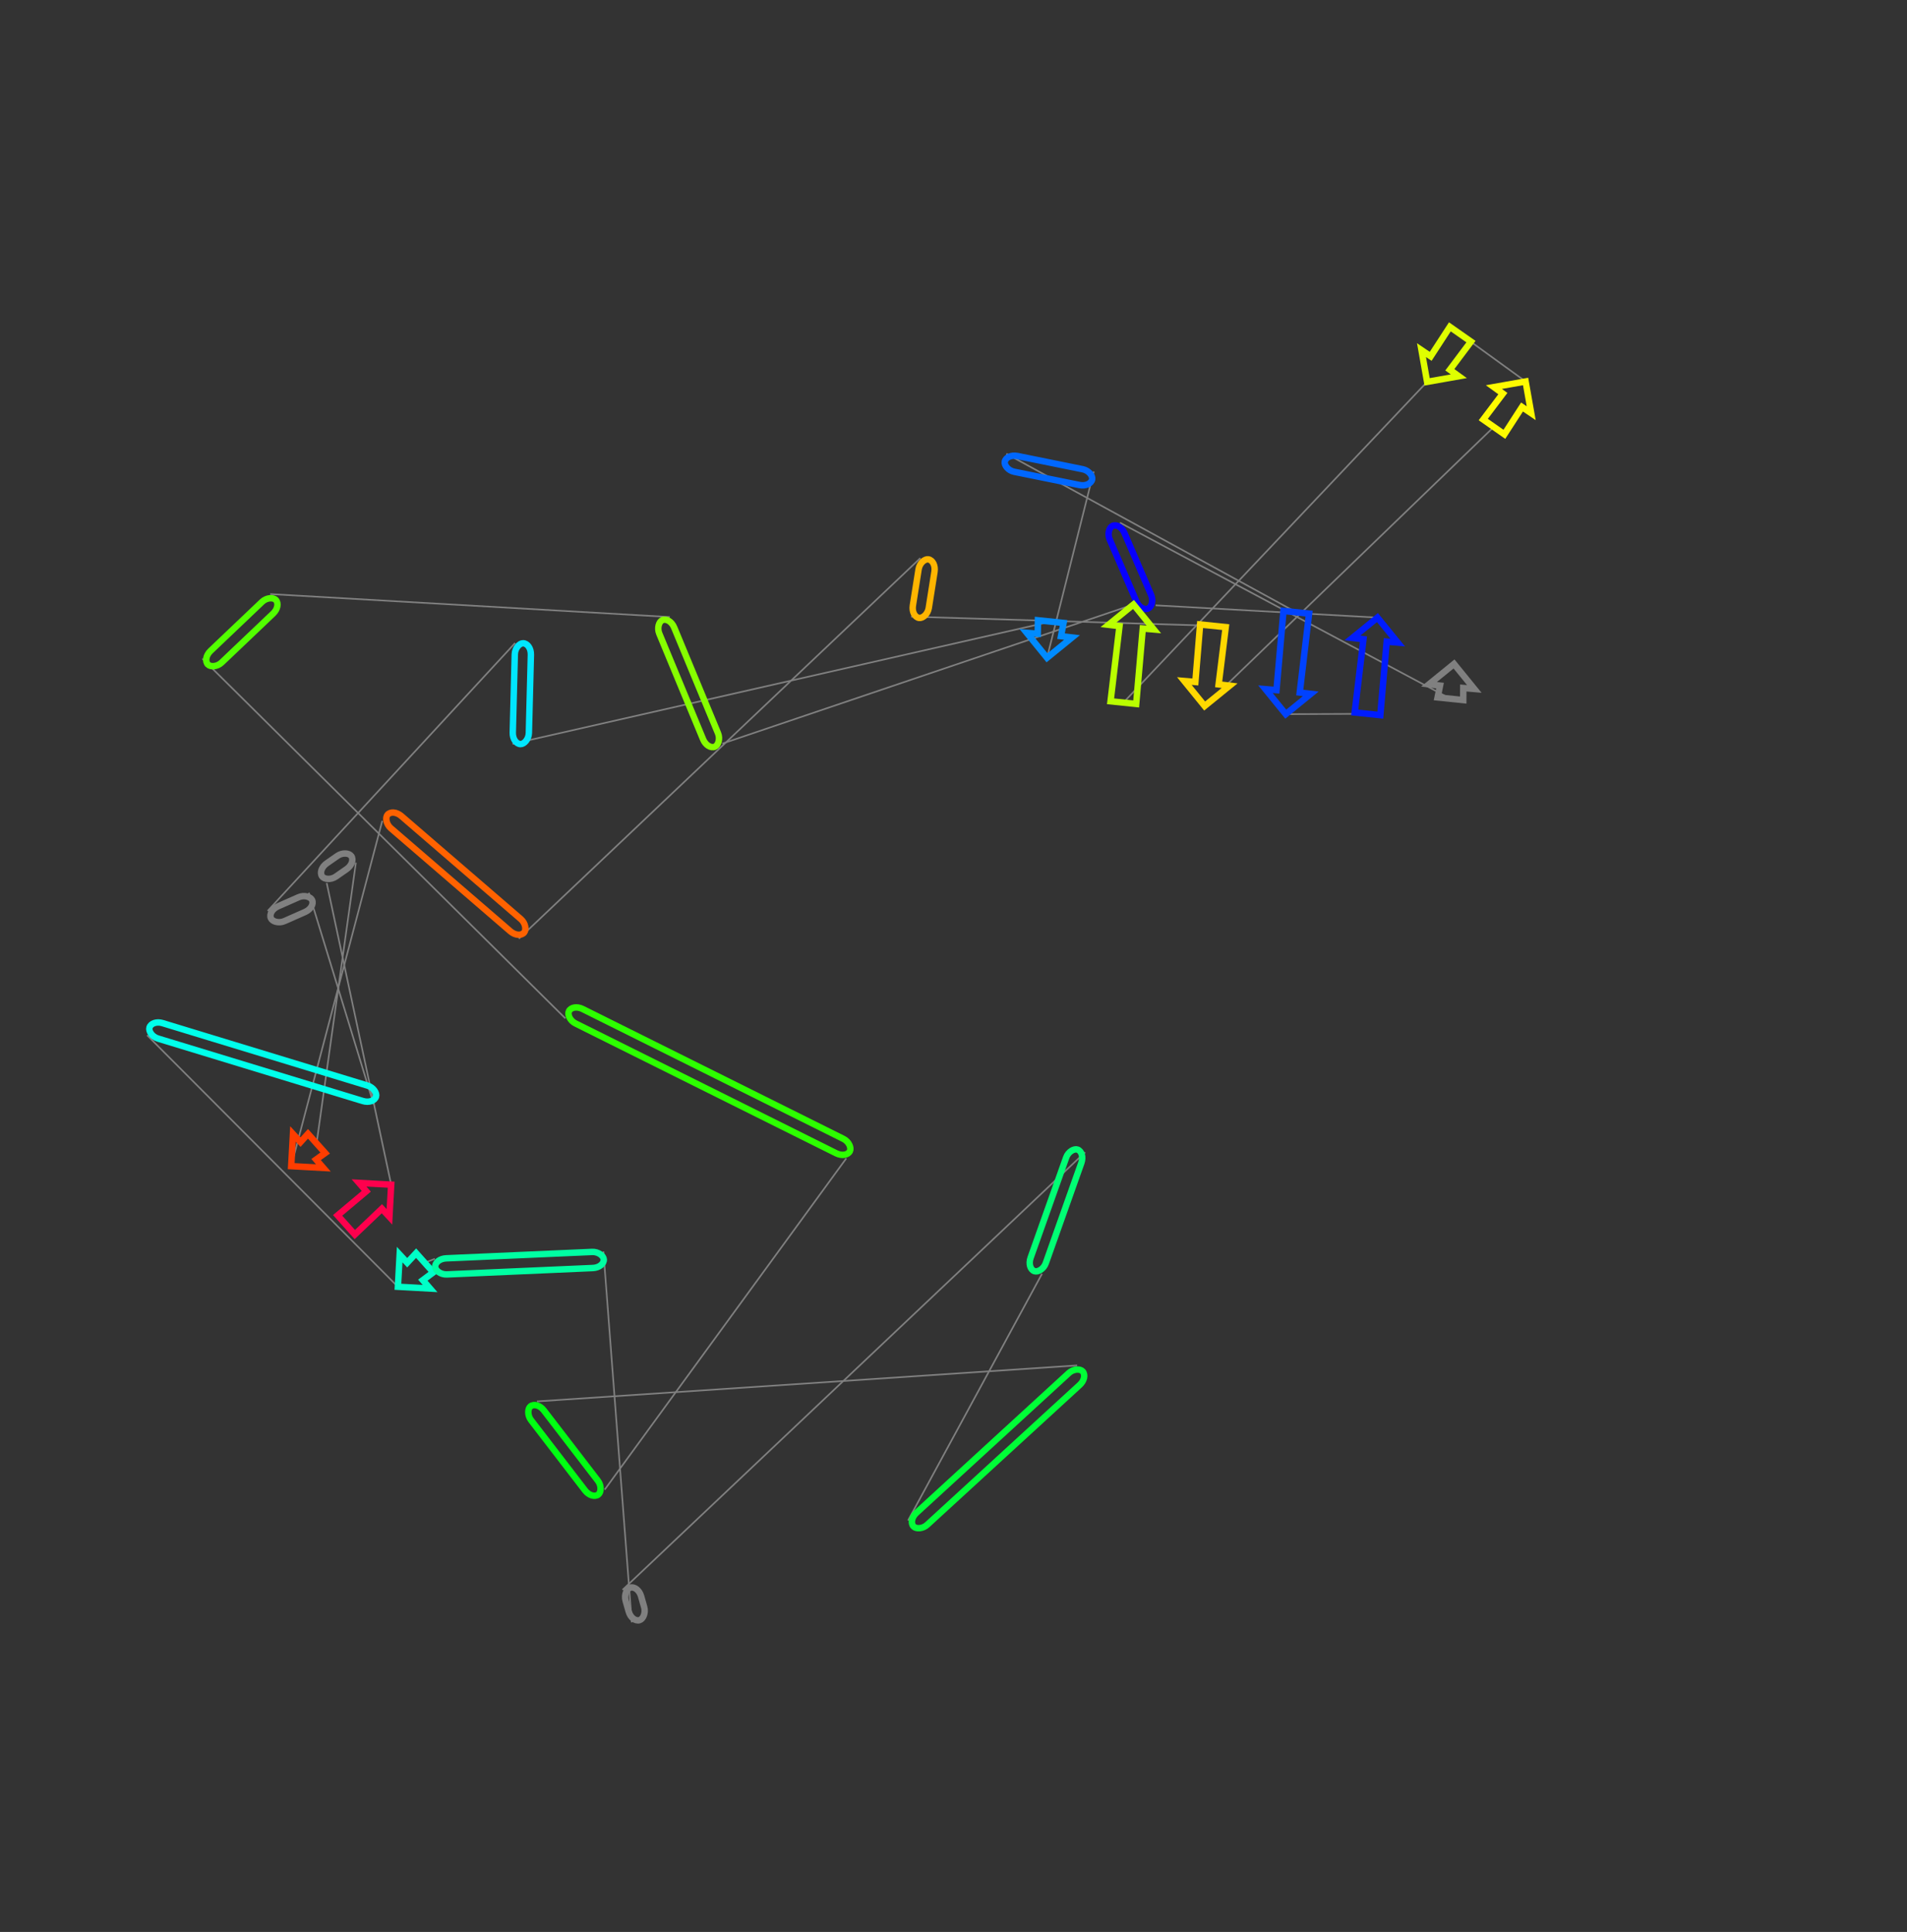 <?xml version="1.0" encoding="utf-8" ?>
<svg baseProfile="full" height="1199.663" version="1.1" width="1184.538" xmlns="http://www.w3.org/2000/svg" xmlns:ev="http://www.w3.org/2001/xml-events" xmlns:xlink="http://www.w3.org/1999/xlink"><rect width="100%" height="100%" fill="#333333" stroke="none"/><defs /><line style="stroke: grey; opacity: 2.0" x1="900.936" x2="695.688" y1="433.9" y2="324.575" /><line style="stroke: grey; opacity: 2.0" x1="717.797" x2="855.595" y1="375.885" y2="383.498" /><line style="stroke: grey; opacity: 2.0" x1="849.426" x2="798.651" y1="443.255" y2="443.471" /><line style="stroke: grey; opacity: 2.0" x1="805.182" x2="625.113" y1="380.204" y2="281.773" /><line style="stroke: grey; opacity: 2.0" x1="679.384" x2="650.36" y1="292.768" y2="408.47" /><line style="stroke: grey; opacity: 2.0" x1="652.68" x2="318.327" y1="385.996" y2="461.935" /><line style="stroke: grey; opacity: 2.0" x1="319.947" x2="166.261" y1="399.31" y2="565.645" /><line style="stroke: grey; opacity: 2.0" x1="191.835" x2="232.117" y1="554.335" y2="685.744" /><line style="stroke: grey; opacity: 2.0" x1="91.396" x2="247.163" y1="642.848" y2="799.031" /><line style="stroke: grey; opacity: 2.0" x1="263.804" x2="270.109" y1="784.128" y2="781.687" /><line style="stroke: grey; opacity: 2.0" x1="374.818" x2="392.432" y1="777.096" y2="1007.429" /><line style="stroke: grey; opacity: 2.0" x1="386.696" x2="674.017" y1="987.234" y2="715.519" /><line style="stroke: grey; opacity: 2.0" x1="647.227" x2="564.05" y1="791.012" y2="944.166" /><line style="stroke: grey; opacity: 2.0" x1="669.087" x2="333.522" y1="847.865" y2="870.215" /><line style="stroke: grey; opacity: 2.0" x1="375.618" x2="525.689" y1="924.997" y2="719.278" /><line style="stroke: grey; opacity: 2.0" x1="351.165" x2="125.705" y1="632.376" y2="409.001" /><line style="stroke: grey; opacity: 2.0" x1="167.853" x2="416.069" y1="368.899" y2="383.152" /><line style="stroke: grey; opacity: 2.0" x1="448.668" x2="704.071" y1="461.75" y2="375.357" /><line style="stroke: grey; opacity: 2.0" x1="697.779" x2="886.447" y1="436.306" y2="237.118" /><line style="stroke: grey; opacity: 2.0" x1="907.144" x2="947.632" y1="207.545" y2="236.893" /><line style="stroke: grey; opacity: 2.0" x1="927.886" x2="748.269" y1="265.107" y2="438.409" /><line style="stroke: grey; opacity: 2.0" x1="753.411" x2="565.932" y1="388.6" y2="382.921" /><line style="stroke: grey; opacity: 2.0" x1="571.688" x2="322.301" y1="346.553" y2="582.874" /><line style="stroke: grey; opacity: 2.0" x1="237.454" x2="180.884" y1="509.721" y2="724.134" /><line style="stroke: grey; opacity: 2.0" x1="196.639" x2="221.061" y1="710.024" y2="535.673" /><line style="stroke: grey; opacity: 2.0" x1="202.931" x2="242.985" y1="548.301" y2="735.646" /><polygon points="908.928,427.218 908.893,434.722 892.978,433.079 894.477,425.726 887.647,424.907 903.166,412.291 915.782,427.811" style="stroke: grey; stroke-width:4; stroke-linecap:round; fill-opacity:0; opacity:2.0" /><rect height="10" rx="7" ry="45" style="stroke: #0700ff; stroke-width:4; stroke-linecap:round; fill-opacity:0; opacity:2.0" transform="rotate(-113.311 708.613 379.842)" width="55.871" x="708.613" y="379.842" /><polygon points="861.357,398.424 857.384,444.076 841.469,442.433 846.906,396.933 840.076,396.113 855.595,383.498 868.21,399.017" style="stroke: #001cff; stroke-width:4; stroke-linecap:round; fill-opacity:0; opacity:2.0" /><polygon points="792.889,428.544 797.224,379.382 813.14,381.025 807.34,430.036 814.17,430.856 798.651,443.471 786.036,427.951" style="stroke: #0042ff; stroke-width:4; stroke-linecap:round; fill-opacity:0; opacity:2.0" /><rect height="10" rx="7" ry="45" style="stroke: #0067ff; stroke-width:4; stroke-linecap:round; fill-opacity:0; opacity:2.0" transform="rotate(-168.547 677.399 302.569)" width="55.374" x="677.399" y="302.569" /><polygon points="644.598,393.543 644.722,385.174 660.638,386.817 659.049,395.035 665.879,395.854 650.36,408.47 637.745,392.95" style="stroke: #008bff; stroke-width:4; stroke-linecap:round; fill-opacity:0; opacity:2.0" /><rect height="10" rx="7" ry="45" style="stroke: #00e6ff; stroke-width:4; stroke-linecap:round; fill-opacity:0; opacity:2.0" transform="rotate(-268.519 329.943 399.569)" width="62.646" x="329.943" y="399.569" /><rect height="10" rx="7" ry="45" style="stroke: grey; stroke-width:4; stroke-linecap:round; fill-opacity:0; opacity:2.0" transform="rotate(-203.856 195.88 563.481)" width="27.963" x="195.88" y="563.481" /><rect height="10" rx="7" ry="45" style="stroke: #00ffeb; stroke-width:4; stroke-linecap:round; fill-opacity:0; opacity:2.0" transform="rotate(16.953 94.312 633.283)" width="147.114" x="94.312" y="633.283" /><polygon points="252.937,784.109 258.467,778.168 269.141,790.087 262.629,794.931 267.133,800.131 247.163,799.031 248.263,779.061" style="stroke: #00ffc8; stroke-width:4; stroke-linecap:round; fill-opacity:0; opacity:2.0" /><rect height="10" rx="7" ry="45" style="stroke: #00ffa2; stroke-width:4; stroke-linecap:round; fill-opacity:0; opacity:2.0" transform="rotate(-182.511 375.256 787.086)" width="104.809" x="375.256" y="787.086" /><rect height="10" rx="7" ry="45" style="stroke: grey; stroke-width:4; stroke-linecap:round; fill-opacity:0; opacity:2.0" transform="rotate(74.143 396.316 984.502)" width="20.993" x="396.316" y="984.502" /><rect height="10" rx="7" ry="45" style="stroke: #00ff74; stroke-width:4; stroke-linecap:round; fill-opacity:0; opacity:2.0" transform="rotate(-70.462 637.803 787.668)" width="80.105" x="637.803" y="787.668" /><rect height="10" rx="7" ry="45" style="stroke: #00ff37; stroke-width:4; stroke-linecap:round; fill-opacity:0; opacity:2.0" transform="rotate(-222.516 675.845 855.236)" width="142.501" x="675.845" y="855.236" /><rect height="10" rx="7" ry="45" style="stroke: #00ff12; stroke-width:4; stroke-linecap:round; fill-opacity:0; opacity:2.0" transform="rotate(-127.54 367.689 931.09)" width="69.088" x="367.689" y="931.09" /><rect height="10" rx="7" ry="45" style="stroke: #2dff00; stroke-width:4; stroke-linecap:round; fill-opacity:0; opacity:2.0" transform="rotate(26.47 355.623 623.424)" width="194.963" x="355.623" y="623.424" /><rect height="10" rx="7" ry="45" style="stroke: #52ff00; stroke-width:4; stroke-linecap:round; fill-opacity:0; opacity:2.0" transform="rotate(-223.575 174.746 376.144)" width="58.177" x="174.746" y="376.144" /><rect height="10" rx="7" ry="45" style="stroke: #86ff00; stroke-width:4; stroke-linecap:round; fill-opacity:0; opacity:2.0" transform="rotate(-112.527 439.431 465.581)" width="85.09" x="439.431" y="465.581" /><polygon points="709.832,390.283 705.736,437.128 689.821,435.485 695.381,388.792 688.551,387.972 704.071,375.357 716.686,390.876" style="stroke: #baff00; stroke-width:4; stroke-linecap:round; fill-opacity:0; opacity:2.0" /><polygon points="888.67,221.273 900.59,202.958 913.698,212.132 900.572,229.603 906.142,233.64 886.447,237.118 882.969,217.423" style="stroke: #dfff00; stroke-width:4; stroke-linecap:round; fill-opacity:0; opacity:2.0" /><polygon points="945.409,252.737 934.44,269.695 921.332,260.52 933.507,244.408 927.937,240.37 947.632,236.893 951.11,256.588" style="stroke: #fffb00; stroke-width:4; stroke-linecap:round; fill-opacity:0; opacity:2.0" /><polygon points="742.508,423.483 745.454,387.779 761.369,389.422 756.959,424.974 763.789,425.794 748.269,438.409 735.654,422.89" style="stroke: #ffd800; stroke-width:4; stroke-linecap:round; fill-opacity:0; opacity:2.0" /><rect height="10" rx="7" ry="45" style="stroke: #ffb500; stroke-width:4; stroke-linecap:round; fill-opacity:0; opacity:2.0" transform="rotate(-261.007 581.565 348.116)" width="36.821" x="581.565" y="348.116" /><rect height="10" rx="7" ry="45" style="stroke: #ff6200; stroke-width:4; stroke-linecap:round; fill-opacity:0; opacity:2.0" transform="rotate(40.767 243.984 502.148)" width="112.028" x="243.984" y="502.148" /><polygon points="186.658,709.212 191.302,704.064 201.976,715.983 196.35,720.034 200.854,725.234 180.884,724.134 181.984,704.164" style="stroke: #ff3d00; stroke-width:4; stroke-linecap:round; fill-opacity:0; opacity:2.0" /><rect height="10" rx="7" ry="45" style="stroke: grey; stroke-width:4; stroke-linecap:round; fill-opacity:0; opacity:2.0" transform="rotate(-34.857 197.215 540.095)" width="22.094" x="197.215" y="540.095" /><polygon points="237.211,750.568 220.4,766.612 209.725,754.693 227.519,739.745 223.015,734.546 242.985,735.646 241.885,755.615" style="stroke: #ff004d; stroke-width:4; stroke-linecap:round; fill-opacity:0; opacity:2.0" /></svg>